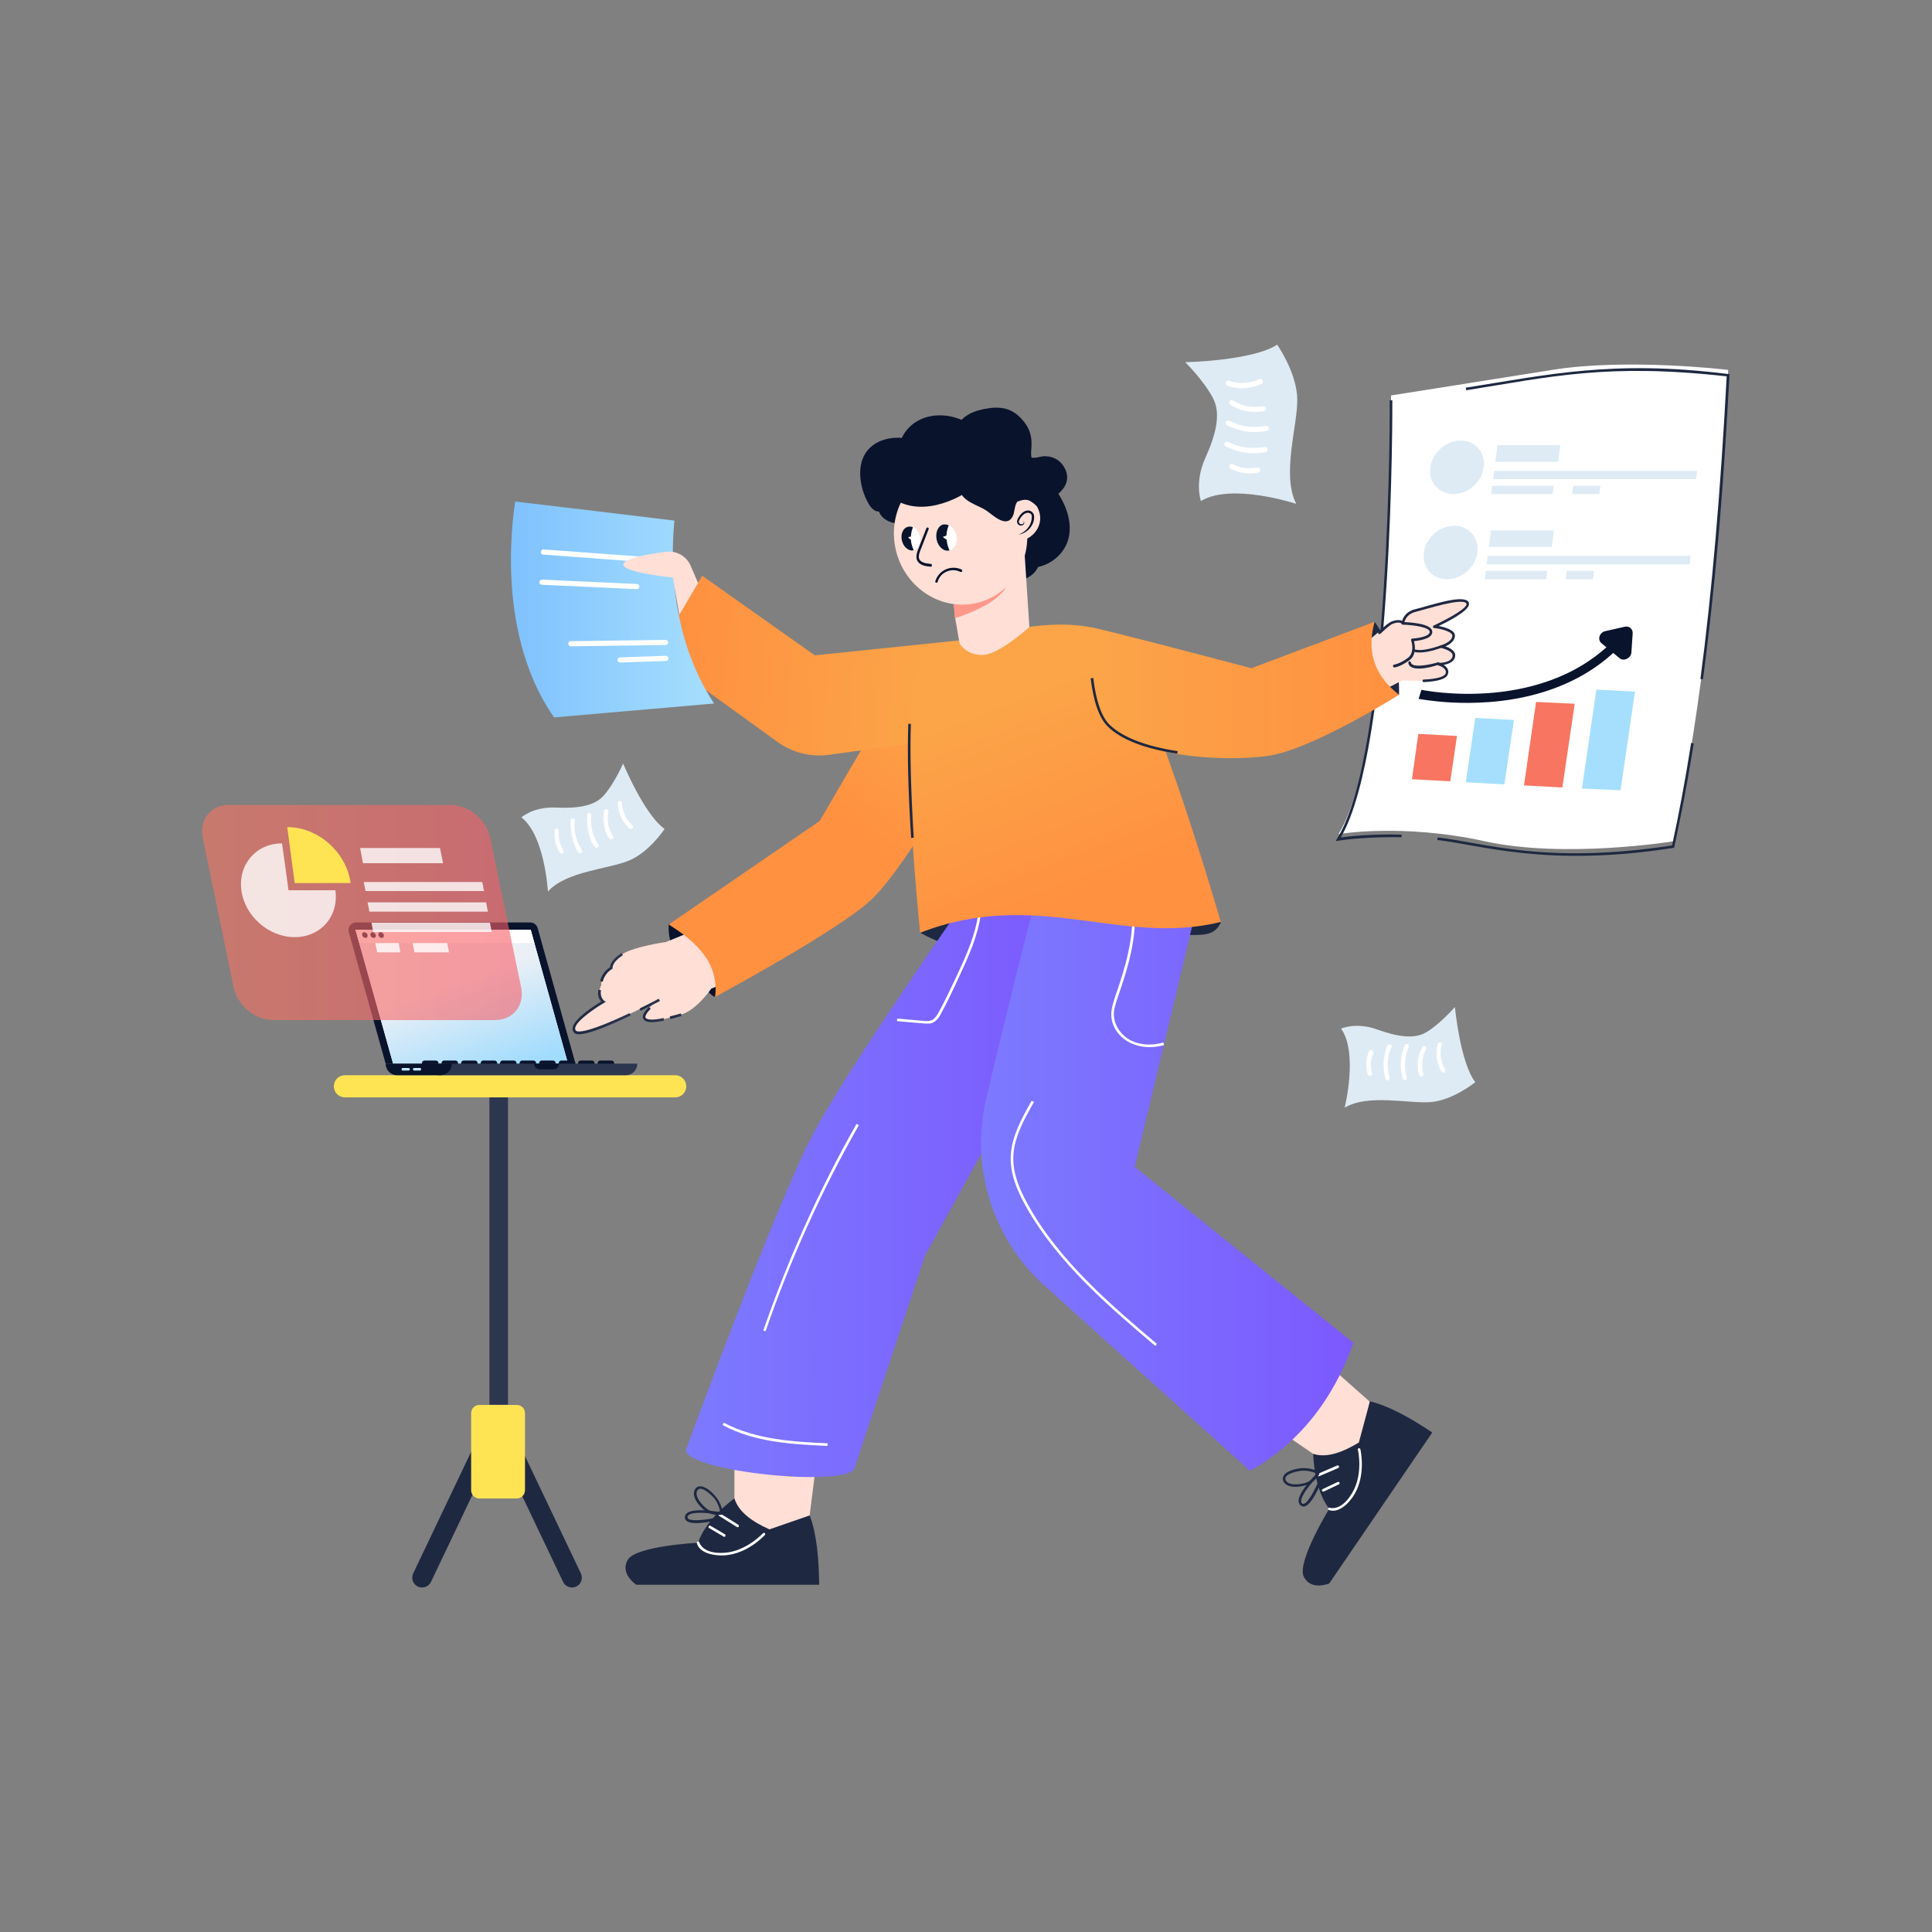 <svg xmlns="http://www.w3.org/2000/svg" enable-background="new 0 0 750 750" viewBox="0 0 750 750" id="businessman-doing-multitasking"><rect x="0" y="0" width="750" height="750" fill="#808080" stroke="none"/><path fill="#deebf4" d="M460.1,140.6c0,0,26-0.5,35.7-6.8c0,0,7.6,10.8,7.8,21.1c0.2,10.3-6.2,29.3-0.4,40.7       c0,0-25.1-8.3-37-1.1c0,0-2.6-7.2,1.7-16.7s6-17.2,3.1-23C467.5,147.9,460.1,140.6,460.1,140.6z"></path><path fill="#fff" d="M476.9 149.9c-.1 0-.1 0-.2-.1-.5-.1-.9-.6-.8-1.1 0-.6.5-1 1.1-.9.7.1 5.3 2.3 11.9-.6.5-.2 1.1 0 1.3.5.2.5 0 1.1-.5 1.3C485.5 150.9 481.2 151.3 476.9 149.9zM490.5 159.6c-5.3.9-9-.2-12.8-2.4-.5-.2-.7-.7-.5-1.2.2-.5.7-.8 1.3-.6.7.2 4.5 3.5 11.7 2.3.5-.1 1.1.3 1.2.8C491.4 159 491.1 159.5 490.5 159.6zM491.7 167.3c-6.6 1.1-10.6 0-15.2-2.1-.5-.1-.8-.7-.7-1.2.1-.5.7-.8 1.3-.7.8.2 5.5 3.5 14.3 2 .5-.1 1.1.3 1.2.8C492.6 166.7 492.2 167.3 491.7 167.3zM491.2 175.5c-6.8 1.2-10.6-.1-15.2-2.1-.5-.1-.8-.7-.7-1.2.1-.5.7-.8 1.3-.7.8.2 5.5 3.5 14.3 2 .5-.1 1.1.3 1.2.8C492.1 174.9 491.8 175.4 491.2 175.5zM488.3 183.5c-6 1-8.8-.9-10.5-1.5-.5-.2-.7-.7-.6-1.2.1-.5.7-.8 1.2-.7.6.2 3.7 2.4 9.6 1.4.5-.1 1.1.3 1.2.8C489.2 182.9 488.9 183.4 488.3 183.5zM670.9 143.6c0 0-39.1-4.7-68.4 0-29.2 4.7-62.5 9.9-62.5 9.9s.9 135.9-20.4 170.3c0 0 24.6-4.3 56.9 2.8 31 6.8 73.1 0 73.1 0C661.1 273.7 667.3 211.1 670.9 143.6z"></path><ellipse cx="563.1" cy="214.5" fill="#deebf4" rx="11.1" ry="9.7" transform="rotate(-43.156 563.099 214.458)"></ellipse><polygon fill="#deebf4" points="602.4 212.3 578 212.3 578.8 205.9 603.2 205.9"></polygon><polygon fill="#deebf4" points="655.9 219.1 577.1 219.1 577.5 215.8 656.3 215.8"></polygon><polygon fill="#deebf4" points="600.6 221.6 576.8 221.6 576.4 224.9 600.2 224.9"></polygon><polygon fill="#deebf4" points="608.2 221.6 607.8 224.9 618.4 224.9 618.8 221.6"></polygon><path fill="#1e2841" d="M661.1 263.7l-1-.1c4.5-34 7.8-72.5 10.2-117.5-46.5-5.2-68.5.2-101.1 5.4l-.2-1c31.8-5 57.1-10.9 101.9-5.3l.5.1C670.6 157.6 668.5 207.7 661.1 263.7zM558 326.1l.1-1c17.6 1.9 41.2 10.7 91 3.1 2.7-12.4 5.2-25.8 7.4-39.8l1 .2c-3.5 21.9-6.3 34.1-7.6 40.5C600.6 336.9 574.5 327.9 558 326.1zM518.5 326.5l.6-1c21-33.9 20.4-168.7 20.4-170.1l1 0c0 1.3.6 134.1-20 169.7 2.9-.4 11.5-1.4 23.6-1.1l0 1C536.2 324.9 526.4 325.2 518.5 326.5z"></path><ellipse cx="565.6" cy="181.4" fill="#deebf4" rx="11.1" ry="9.7" transform="rotate(-43.156 565.623 181.384)"></ellipse><polygon fill="#deebf4" points="604.9 179.3 580.5 179.3 581.3 172.8 605.7 172.8"></polygon><polygon fill="#deebf4" points="658.4 186 579.6 186 580.1 182.8 658.8 182.8"></polygon><polygon fill="#deebf4" points="603.2 188.6 579.3 188.6 578.9 191.8 602.7 191.8"></polygon><polygon fill="#deebf4" points="610.7 188.6 610.3 191.8 620.9 191.8 621.3 188.6"></polygon><polygon fill="#f87561" points="563 303.3 548.1 302.5 550.6 284.9 565.6 285.7"></polygon><polygon fill="#a6dffd" points="584 304.5 569 303.7 572.7 278.7 587.7 279.5"></polygon><polygon fill="#f87561" points="606.5 305.7 591.6 304.9 596.3 272.5 611.3 273.2"></polygon><polygon fill="#a6dffd" points="629.1 306.8 614.1 306.1 619.7 267.7 634.7 268.5"></polygon><path fill="#09132c" d="M563.4,272.7c-7.6-0.4-12.5-1.4-12.7-1.4l1.1-3.5c0.5,0.1,49.3,10.1,77.2-22l2.6,2.2       C611.3,271.4,580.6,273.6,563.4,272.7z"></path><path fill="#09132c" d="M628.7 255.5l-7-5.8c-1.7-1.4-.8-4.2 1.5-4.7l7.5-1.7c1.7-.4 3.2.8 3.1 2.6l-.5 7.5C633.1 255.5 630.3 256.9 628.7 255.5zM259.6 358.8c0 0-1.1 9.4 6.8 17.8 8 8.4 11.1 10.9 11.2 10.3.1-.6 5.7-12.6 5.7-12.6s-3.3-8.8-4-9.5c-.7-.8-6.6-3.9-6.9-3.9-.3 0-12.3-2.4-12.3-2.4"></path><path fill="#ffdfd6" d="M234.2,388.9c0,0-2.9-1.9-0.8-6.5c0,0-0.2-4.2,4-6.6c0,0-0.4-2.4,4.2-5.4c4.6-3,16.9-4.7,16.9-4.7      l13.5-5.5c3.8,7.7,8.3,17,7.5,22.2l-3.4,1.4c0,0-5.7,8.4-11.8,10.1c-6.1,1.7-12.8,3.5-14.2,1.4c-1.3-2,5.3-7,5.6-7.3      c-0.8,0.4-29.7,15.7-32.6,12.3C220.2,397,234.2,388.9,234.2,388.9z"></path><linearGradient id="a" x1="-5393.476" x2="-5385.124" y1="-4987.174" y2="-4987.174" gradientTransform="rotate(180 -2567.789 -2296.638)" gradientUnits="userSpaceOnUse"><stop offset="0" stop-color="#2c364f"></stop><stop offset=".993" stop-color="#1e2841"></stop></linearGradient><path fill="url(#a)" d="M253,396.8c-1.6,0-2.7-0.4-3.2-1.2c-0.7-1,0-2.6,2.1-4.7l0.7,0.7c-1.6,1.6-2.3,2.9-2,3.5       c0.4,0.6,2,1.2,7,0.1l0.2,1C255.9,396.6,254.2,396.8,253,396.8z"></path><linearGradient id="b" x1="-5400.11" x2="-5395.534" y1="-4987.837" y2="-4987.837" gradientTransform="rotate(180 -2567.789 -2296.638)" gradientUnits="userSpaceOnUse"><stop offset="0" stop-color="#2c364f"></stop><stop offset=".993" stop-color="#1e2841"></stop></linearGradient><path fill="url(#b)" d="M260.2,395.6l-0.2-1c1.5-0.4,3.1-0.8,4.3-1.2l0.3,1C263.3,394.8,261.7,395.2,260.2,395.6z"></path><linearGradient id="c" x1="-5377.463" x2="-5368.637" y1="-4968.878" y2="-4968.878" gradientTransform="rotate(180 -2567.789 -2296.638)" gradientUnits="userSpaceOnUse"><stop offset="0" stop-color="#2c364f"></stop><stop offset=".993" stop-color="#1e2841"></stop></linearGradient><path fill="url(#c)" d="M234,381.1l-1-0.2c0.3-1.6,1.3-3.8,3.8-5.4c0-0.8,0.6-3,4.5-5.5l0.5,0.8c-4.2,2.7-4,4.8-4,4.9l0,0.3       l-0.3,0.2C235.2,377.7,234.3,379.7,234,381.1z"></path><linearGradient id="d" x1="-5380.435" x2="-5357.857" y1="-4986.145" y2="-4986.145" gradientTransform="rotate(180 -2567.789 -2296.638)" gradientUnits="userSpaceOnUse"><stop offset="0" stop-color="#2c364f"></stop><stop offset=".993" stop-color="#1e2841"></stop></linearGradient><path fill="url(#d)" d="M224.7,401.5c-1.3,0-1.7-0.4-1.9-0.7c-0.5-0.5-0.6-1.2-0.5-1.9c0.6-3.5,8.7-8.7,11.1-10.1       c-0.7-0.7-1.6-2.2-1.1-4.6l1,0.2c-0.5,2.8,1.2,4,1.2,4.1l0.7,0.4l-0.7,0.4c-2.9,1.7-10.7,6.8-11.2,9.7c-0.1,0.4,0,0.8,0.3,1.1       c0.4,0.5,3.3,1.5,20.8-6.8l0.4,0.9C232.3,400.2,227.1,401.5,224.7,401.5z"></path><linearGradient id="e" x1="-5391.67" x2="-5383.831" y1="-4983.32" y2="-4983.32" gradientTransform="rotate(180 -2567.789 -2296.638)" gradientUnits="userSpaceOnUse"><stop offset="0" stop-color="#2c364f"></stop><stop offset=".993" stop-color="#1e2841"></stop></linearGradient><path fill="url(#e)" d="M248.7,392.4l-0.4-0.9c4.3-2.1,7.3-3.7,7.4-3.8l0.5,0.9C256.1,388.6,253,390.2,248.7,392.4z"></path><path fill="#ffdfd6" d="M285.1,581.7l0-27.5L318,559l-3.7,29.3c0,0-16.6,8.5-17.3,8.7s-11.1-8.3-11.1-8.3L285.1,581.7z"></path><path fill="#1e2841" d="M285.1,581.7c0,0-11,7.7-14.1,17.2c0,0-24.1,1.2-27.3,6.6c-3.2,5.4,3.3,9.7,3.3,9.7h71       c-0.1-10-1-20.2-3.7-26.9l-15.6,5.4C292.2,590.8,286.8,587.1,285.1,581.7z"></path><path fill="#fff" d="M270.5 599c-.1-.3.1-.5.4-.6.3-.1.5.1.6.4.1.2 1.3 4.5 9.6 4 8.5-.5 15-7.5 15.1-7.6.2-.2.5-.2.7 0 .2.2.2.5 0 .7-.3.3-6.8 7.4-15.8 7.9C277 604 271.5 602.9 270.5 599zM286.1 592.8l-6.9-4.3c-.2-.1-.3-.5-.2-.7.1-.2.5-.3.7-.2l6.9 4.3c.2.1.3.5.2.7C286.7 592.9 286.3 593 286.1 592.8zM280.9 596.5l-5.6-3.3c-.2-.1-.3-.4-.2-.7.1-.2.4-.3.7-.2l5.6 3.3c.2.1.3.4.2.7C281.5 596.6 281.2 596.7 280.9 596.5z"></path><path fill="#1e2841" d="M278.9,588.1c-1.4,0-3.7-0.3-5.6-1.9c-5.8-5.1-4.1-9-1.7-9.2c2.3-0.2,5,2.5,6,3.7c2.7,3,3,6.7,3,6.8        l-0.4,0.5C280.1,588,279.6,588.1,278.9,588.1z M270.7,578.6c-1.1,1.9,1,4.8,3.3,6.8c1.9,1.7,4.5,1.7,5.6,1.6        c-0.2-1-0.7-3.6-2.7-5.8C275.3,579.5,271.9,576.6,270.7,578.6z"></path><path fill="#1e2841" d="M265.9,588.7c0.5-3.6,10.1-2.3,13.7-1.7c0.3,0,0.5,0.3,0.4,0.6c0,0.3-0.3,0.5-0.5,0.4c0,0-0.1,0-0.1,0        c-4.7-0.8-10.3-1.2-12,0.1c-0.6,0.4-0.6,1.1-0.3,1.4c1.3,1.2,6.9,0.5,10.2-0.2c0.7-0.1,0.9,0.8,0.2,1        C273.8,591.2,265.3,592.5,265.9,588.7z"></path><path fill="#ffdfd6" d="M509.8,564.4l-22.7-15.5l22.5-24.4l22.1,19.6c0,0-2.3,18.6-2.6,19.3c-0.2,0.7-13.1,4.5-13.1,4.5       L509.8,564.4z"></path><path fill="#1e2841" d="M509.8,564.4c0,0,0.1,13.5,6.2,21.3c0,0-12.6,20.6-9.9,26.3s9.9,2.7,9.9,2.7l40-58.6       c-8.3-5.6-17.2-10.5-24.2-12.1l-4.3,16C521.3,563.7,515.2,566.1,509.8,564.4z"></path><path fill="#fff" d="M515.9 586.2c-.3-.1-.4-.4-.3-.6.1-.3.4-.4.6-.3l0 0c.2.1 4.5 1.4 8.7-5.7 4.4-7.4 2.3-16.7 2.2-16.8-.1-.3.1-.5.4-.6.3-.1.5.1.6.4.1.4 2.2 9.8-2.3 17.5C523.5 583.9 519.5 587.5 515.9 586.2zM511.9 573.1c-.5 0-.7-.7-.2-1l7.4-3.2c.3-.1.5 0 .7.3.1.3 0 .5-.3.7C511.7 573.2 512.1 573.1 511.9 573.1zM513.2 578.8c-.1-.3 0-.5.2-.7l5.9-2.8c.2-.1.5 0 .7.2.1.3 0 .5-.2.7l-5.9 2.8C513.6 579.1 513.3 579 513.2 578.8z"></path><path fill="#1e2841" d="M498.3,572.9c1.1-2,4.9-2.7,6.4-2.9c4.1-0.5,7.2,1.3,7.3,1.4l0.2,0.6c-0.1,0.1-1.7,3.7-5.4,4.6        C499.5,578.6,497.1,575.1,498.3,572.9z M504.8,571c-2.3,0.3-6.7,1.5-5.7,3.6c0.9,2,4.5,1.9,7.5,1.1c2.5-0.7,4-2.8,4.5-3.7        C509.3,571.2,507,570.7,504.8,571z"></path><path fill="#1e2841" d="M504.1,582.8c-0.1-3.1,4.8-8.5,7-10.7c0.5-0.5,1.2,0.2,0.8,0.6c0,0-0.1,0.1-0.1,0.1        c-3.1,3.2-6.8,7.8-6.7,10c0,0.8,0.6,1.1,1,1c1.7-0.4,4.3-5.4,5.6-8.5c0.1-0.3,0.4-0.4,0.7-0.3c0.3,0.1,0.4,0.4,0.3,0.7        c-0.3,0.9-3.5,8.5-6.3,9.1C505.3,585,504.2,584.1,504.1,582.8z"></path><linearGradient id="f" x1="365.56" x2="328.01" y1="272.786" y2="318.709" gradientUnits="userSpaceOnUse"><stop offset="0" stop-color="#fba548"></stop><stop offset=".993" stop-color="#ff9141"></stop></linearGradient><path fill="url(#f)" d="M358.3,258.4c-10.8,8.2-25.8,36.1-40.1,60.3l-58.6,40.2c11.2,7,19.6,15.3,18,28.1c0,0,48.2-25.9,60.8-37.9       c14.6-13.9,42.5-64.4,42.5-64.4L358.3,258.4z"></path><path fill="#1e2841" d="M357.3,362.1c0,0,27.5,16.9,64.8,6.2c37.3-10.8,46.9,0,51.9-10.3L407,334.8l-39.3,5.6L357.3,362.1z"></path><linearGradient id="g" x1="266.329" x2="417.53" y1="455.24" y2="455.24" gradientUnits="userSpaceOnUse"><stop offset="0" stop-color="#7c7aff"></stop><stop offset=".996" stop-color="#7c59fe"></stop></linearGradient><path fill="url(#g)" d="M331.9,569.4l27.2-82.1l58.4-105.6c0,0-2.3-45.7-5-44.5c-2.7,1.2-39.3,14.6-39.3,14.6       c-1.2,1.6-45.7,65.4-57.9,89c-15.1,29.2-49,122-49,122C265.8,571.3,331.3,578,331.9,569.4z"></path><path fill="#fff" d="M348.2,396.4l0.1-1l10.1,0.9c3.1,0.3,4.2-0.1,6.1-3.5c2.5-4.6,4.8-9.5,7-14.2c3.6-7.7,7.2-15.7,8.3-24.2        l1,0.1c-1.1,8.7-4.8,16.8-8.4,24.5c-2.2,4.8-4.5,9.7-7,14.3c-0.8,1.6-1.8,3.1-3.5,3.8C360.4,397.6,359.8,397.4,348.2,396.4z"></path><linearGradient id="h" x1="380.824" x2="525.32" y1="459.013" y2="459.013" gradientUnits="userSpaceOnUse"><stop offset="0" stop-color="#7c7aff"></stop><stop offset=".996" stop-color="#7c59fe"></stop></linearGradient><path fill="url(#h)" d="M403,347c-1,0.2-11.7,44-20.1,79.2c-6.4,26.7,2.3,54.7,22.7,73l79.7,71.8c18.7-10.7,32.1-27.2,40.1-49.7       L440.5,453l23.9-100.2L403,347z"></path><path fill="#fff" d="M431.4,393.8c0-2.4,0.8-4.7,1.5-6.9c3.9-11.2,7.5-23,6.5-34.8l1-0.1c1.1,12-2.6,24-6.5,35.2        c-0.7,2.2-1.5,4.3-1.5,6.6c0,4,2.7,8.1,6.6,10.1c3.6,1.8,8,2.1,12.6,0.8l0.3,1C440.3,408.9,431.4,401.9,431.4,393.8z"></path><linearGradient id="i" x1="363.52" x2="263.868" y1="263.401" y2="256.068" gradientUnits="userSpaceOnUse"><stop offset="0" stop-color="#fba548"></stop><stop offset=".993" stop-color="#ff9141"></stop></linearGradient><path fill="url(#i)" d="M372.4,248.6l-56.1,5.8l-43.7-30.9l-18.1,30.3l47.3,34.2c5.8,4.2,13,6,20.1,5l57.5-7.8"></path><linearGradient id="j" x1="383.098" x2="413.798" y1="270.467" y2="349.88" gradientUnits="userSpaceOnUse"><stop offset="0" stop-color="#fba548"></stop><stop offset=".993" stop-color="#ff9141"></stop></linearGradient><path fill="url(#j)" d="M429.1,245.3c-20.2-8.7-67,4.4-72.9,15.6c-8,15.3,1,101.2,1,101.2c45.3-17.6,78.1,5.4,116.7-4.2       C474,358,443.1,251.3,429.1,245.3z"></path><path fill="#1e2841" d="M533.7,241.4c0,0,6.5,9.7,8.1,15.1c1.6,5.4,1.3,13.2,1.3,13.2l-12.3-1l-3.5-15.5L533.7,241.4z"></path><path fill="#ffdfd6" d="M540.6,241.6c3.3-1.2,4,0.3,4,0.3s0.3-3.9,4.9-5s18.2-5.7,20.1-3.1c2,2.6-12.8,9.3-12.8,9.3       s7.8,0.9,7.5,3.7c-0.3,2.8-4.8,4-4.8,4s4.8,1,4.9,3.3c0.1,3.7-6,3.5-6,3.5s4,1.1,3.3,3.8c-1.1,3.9-17.3,2.7-17.3,2.7l-10.8,5.6       l-6.2-17.5C527.4,252.3,537.3,242.8,540.6,241.6z"></path><path fill="#1e2841" d="M541.2,258c0,0,2-0.2,5.2-2.5c3.1-2.2,1.4-6.9,1.4-6.9c-0.1-0.3,0.1-0.7,0.4-0.7c1.9-0.1,7-0.8,6.8-2.7        c-0.2-1.7-6.2-2.6-10.4-2.7c-0.6,0-0.7-1,0-1c1.8,0,11.1,0.4,11.4,3.6c0.3,2.7-4.4,3.5-7.1,3.8c0.4,1.5,1.1,5.4-1.9,7.5        c-3.5,2.5-5.6,2.7-5.7,2.7C540.6,259.1,540.6,258.1,541.2,258z"></path><path fill="#1e2841" d="M535.1,246c-0.2-0.2-0.2-0.5,0-0.7c2.5-2.4,4.2-3.7,5.3-4.1c2-0.7,3.2-0.5,3.9-0.2        c0.4-1.3,1.6-3.7,5.1-4.5c5.4-1.3,18.4-5.9,20.6-2.9c0.2,0.2,0.1,0.5-0.1,0.7c-0.2,0.2-0.5,0.1-0.7-0.1        c-1.7-2.2-15.6,2.3-19.6,3.3c-4.2,1-4.5,4.5-4.5,4.5c0,0.5-0.7,0.6-0.9,0.2l0,0c0,0-0.7-1.1-3.4-0.1c-0.7,0.2-2,1.1-4.9,3.9        C535.7,246.2,535.3,246.2,535.1,246z"></path><path fill="#1e2841" d="M552.7,264.8c-0.6,0-0.7-1,0-1c5-0.2,8.1-1.1,8.5-2.4c0.5-1.6-1.4-2.7-2.9-3.1c-0.6-0.2-0.4-1,0.1-1        c2.2,0.1,5.6-0.6,5.5-3c-0.1-1.5-3.3-2.5-4.5-2.8c-0.5-0.1-0.5-0.8,0-1c0,0,4.2-1.2,4.4-3.6c0.2-1.7-4.7-2.9-7.1-3.1        c-0.5-0.1-0.6-0.7-0.1-1c4.6-2.1,12.1-6.1,12.7-8.1c0.1-0.2,0-0.3-0.1-0.4c-0.2-0.2-0.1-0.5,0.1-0.7c0.5-0.4,1.2,0.4,0.9,1.3        c-0.7,2.6-8.3,6.5-11.7,8.1c2.4,0.5,6.6,1.6,6.3,4c-0.2,2-2.2,3.3-3.7,3.9c1.5,0.5,3.7,1.6,3.8,3.3c0.1,2.4-2.1,3.5-4.5,3.9        c1.3,0.8,2.2,2,1.7,3.5C561.6,263.5,558.5,264.5,552.7,264.8C552.7,264.8,552.7,264.8,552.7,264.8z"></path><path fill="#1e2841" d="M551.1 253.3c-.9 0-1.8-.1-2.5-.4-.3-.1-.4-.4-.3-.6.1-.3.4-.4.6-.3 3.4 1.3 10.4-1.5 10.5-1.5.3-.1.5 0 .6.3.1.3 0 .5-.3.6C559.5 251.5 554.8 253.3 551.1 253.3zM546.7 257.3c0-.3.2-.5.4-.6.3 0 .5.2.6.4.3 2.5 8.1.8 10.5 0 .3-.1.5.1.6.3.1.3-.1.5-.3.6C555.1 259.3 547.2 261 546.7 257.3z"></path><linearGradient id="k" x1="423.082" x2="543.147" y1="267.915" y2="267.915" gradientUnits="userSpaceOnUse"><stop offset="0" stop-color="#fba548"></stop><stop offset=".176" stop-color="#fca147"></stop><stop offset=".993" stop-color="#ff9141"></stop></linearGradient><path fill="url(#k)" d="M423.2,243.5c0.5-0.5,62.6,15.9,62.6,15.9l47.8-18c-3.4,12.5,0.7,21.5,9.5,28.3c0,0-32.6,20.6-50,23.6      c-12.2,2.1-48.4,2.2-62.8-11.6C421.4,273.1,423.2,243.5,423.2,243.5z"></path><path fill="#1e2841" d="M457 292.6c-12.7-2-21.8-5.5-26.9-10.5-3.3-3.2-5.6-9.5-6.7-18.8l1-.1c1.1 9 3.2 15.1 6.4 18.2 5 4.8 13.9 8.3 26.4 10.2L457 292.6zM353.7 325.3c-1.2-18.4-1.5-33.3-1.1-44.3l1 0c-.4 11 0 25.9 1.1 44.2L353.7 325.3z"></path><path fill="#fff" d="M321.2 561.3c-13.2-.6-28.1-1.3-40.7-8.1l.5-.9c12.4 6.6 27.2 7.4 40.3 8L321.2 561.3zM297.2 516.8l-.9-.3c9.6-27.7 21.7-54.7 36.2-80.2l.9.5C318.9 462.3 306.7 489.2 297.2 516.8zM448.5 522.5c-17.8-15.1-37.9-32.2-50.2-54.1-9.4-16.8-6.9-25.3 2.2-41.1l.9.5c-9 15.5-11.4 23.7-2.2 40.1 12.1 21.7 32.2 38.8 49.9 53.8L448.5 522.5z"></path><path fill="#1e2841" d="M203.2 564l22.3 46.8c.9 1.9.1 4.2-1.8 5.1-1.9.9-4.2.1-5.1-1.8l-22.3-46.8c-.9-1.9-.1-4.2 1.8-5.1 1-.5 2-.5 2.9-.1C202 562.3 202.8 563 203.2 564zM182.7 564l-22.3 46.8c-.9 1.9-.1 4.2 1.8 5.1 1.9.9 4.2.1 5.1-1.8l22.3-46.8c.9-1.9.1-4.2-1.8-5.1-1-.5-2-.5-2.9-.1C183.9 562.3 183.1 563 182.7 564z"></path><path fill="#fee453" d="M203.8,548.6v29.9c0,1.8-1.5,3.2-3.2,3.2h-14.5c-1.8,0-3.2-1.4-3.2-3.2v-29.9c0-1.8,1.4-3.2,3.2-3.2h14.5      C202.4,545.4,203.8,546.8,203.8,548.6z"></path><rect width="7.2" height="120.3" x="190" y="425" fill="#2c364f"></rect><path fill="#fee453" d="M266.4,421.7c0,2.4-1.9,4.3-4.3,4.3H133.9c-2.4,0-4.3-1.9-4.3-4.3c0-2.4,1.9-4.3,4.3-4.3h128.2      C264.5,417.4,266.4,419.3,266.4,421.7z"></path><g><path fill="#09132c" d="M223.4,412.9h-73.7l-14.3-51.1c-0.5-1.9,0.9-3.7,2.8-3.7h67.7c1.3,0,2.4,0.9,2.8,2.1      C208.7,360.3,223.3,412.4,223.4,412.9z"></path><polygon fill="#fff" points="220.5 412.9 206 360.9 138 360.9 152.6 412.9"></polygon><linearGradient id="l" x1="177.096" x2="190.27" y1="380.811" y2="417.615" gradientUnits="userSpaceOnUse"><stop offset="0" stop-color="#ebf0f6"></stop><stop offset=".993" stop-color="#a2dcfd"></stop></linearGradient><polygon fill="url(#l)" points="220.5 412.9 206 360.9 138 360.9 152.6 412.9"></polygon><path fill="#09132c" d="M169.2 415.2h-4.4c-.5 0-1-.4-1-1v-1.5c0-.5.4-1 1-1h4.4c.5 0 1 .4 1 1v1.5C170.2 414.8 169.8 415.2 169.2 415.2zM176.8 415.2h-4.4c-.5 0-1-.4-1-1v-1.5c0-.5.4-1 1-1h4.4c.5 0 1 .4 1 1v1.5C177.8 414.8 177.4 415.2 176.8 415.2zM184.4 415.2H180c-.5 0-1-.4-1-1v-1.5c0-.5.4-1 1-1h4.4c.5 0 1 .4 1 1v1.5C185.4 414.8 184.9 415.2 184.4 415.2zM192 415.2h-4.4c-.5 0-1-.4-1-1v-1.5c0-.5.4-1 1-1h4.4c.5 0 1 .4 1 1v1.5C192.9 414.8 192.5 415.2 192 415.2zM199.5 415.2h-4.4c-.5 0-1-.4-1-1v-1.5c0-.5.4-1 1-1h4.4c.5 0 1 .4 1 1v1.5C200.5 414.8 200.1 415.2 199.5 415.2zM207.1 415.2h-4.4c-.5 0-1-.4-1-1v-1.5c0-.5.4-1 1-1h4.4c.5 0 1 .4 1 1v1.5C208.1 414.8 207.7 415.2 207.1 415.2zM214.7 415.2h-4.4c-.5 0-1-.4-1-1v-1.5c0-.5.4-1 1-1h4.4c.5 0 1 .4 1 1v1.5C215.7 414.8 215.2 415.2 214.7 415.2zM222.3 415.2h-4.4c-.5 0-1-.4-1-1v-1.5c0-.5.4-1 1-1h4.4c.5 0 1 .4 1 1v1.5C223.3 414.8 222.8 415.2 222.3 415.2zM229.8 415.2h-4.4c-.5 0-1-.4-1-1v-1.5c0-.5.4-1 1-1h4.4c.5 0 1 .4 1 1v1.5C230.8 414.8 230.4 415.2 229.8 415.2zM237.4 415.2H233c-.5 0-1-.4-1-1v-1.5c0-.5.4-1 1-1h4.4c.5 0 1 .4 1 1v1.5C238.4 414.8 238 415.2 237.4 415.2z"></path><path fill="#2c364f" d="M166.2,412.9c0,1.2,0.5,2.4,1.3,3.2c0.8,0.8,1.9,1.3,3.2,1.3h72.2c2.5,0,4.5-2,4.5-4.5H166.2z"></path><path fill="#09132c" d="M149.7,412.9c0,1.2,0.5,2.4,1.3,3.2c0.8,0.8,1.9,1.3,3.2,1.3h16.7c2.5,0,4.5-2,4.5-4.5H149.7z"></path><polygon fill="#fff" points="207.4 366.1 139.5 366.1 138 360.9 206 360.9"></polygon><path fill="#09132c" d="M207.3,412.9c0,1.2,1,2.2,2.2,2.2h5.3c1.2,0,2.2-1,2.2-2.2H207.3z"></path><linearGradient id="m" x1="-1833.805" x2="-1833.904" y1="414.406" y2="415.676" gradientTransform="matrix(-1 0 0 1 -1671.921 0)" gradientUnits="userSpaceOnUse"><stop offset="0" stop-color="#ebf0f6"></stop><stop offset=".993" stop-color="#a2dcfd"></stop></linearGradient><path fill="url(#m)" d="M160.8,415.6h2.2c0.3,0,0.5-0.2,0.5-0.5l0,0c0-0.3-0.2-0.5-0.5-0.5h-2.2c-0.3,0-0.5,0.2-0.5,0.5l0,0      C160.3,415.3,160.5,415.6,160.8,415.6z"></path><linearGradient id="n" x1="-1829.361" x2="-1829.46" y1="414.406" y2="415.676" gradientTransform="matrix(-1 0 0 1 -1671.921 0)" gradientUnits="userSpaceOnUse"><stop offset="0" stop-color="#ebf0f6"></stop><stop offset=".993" stop-color="#a2dcfd"></stop></linearGradient><path fill="url(#n)" d="M156.4,415.6h2.2c0.3,0,0.5-0.2,0.5-0.5l0,0c0-0.3-0.2-0.5-0.5-0.5h-2.2c-0.5,0-0.6,0.6-0.5,0.5      C155.8,415.3,156.1,415.6,156.4,415.6z"></path></g><path fill="#09132c" d="M142.7 363c.1.6-.2 1.1-.8 1.1-.6 0-1.2-.5-1.3-1.1-.1-.6.2-1.1.8-1.1C142 361.9 142.6 362.4 142.7 363zM145.9 363c.1.6-.2 1.1-.8 1.1-.6 0-1.2-.5-1.3-1.1-.1-.6.2-1.1.8-1.1C145.1 361.9 145.7 362.4 145.9 363zM149 363c.1.6-.2 1.1-.8 1.1-.6 0-1.2-.5-1.3-1.1-.1-.6.2-1.1.8-1.1C148.3 361.9 148.9 362.4 149 363z"></path><g opacity=".6"><linearGradient id="o" x1="78.57" x2="202.539" y1="354.279" y2="354.279" gradientUnits="userSpaceOnUse"><stop offset="0" stop-color="#f87561"></stop><stop offset=".993" stop-color="#f95d68"></stop></linearGradient><path fill="url(#o)" d="M192.2,396h-86.2c-7,0-13.8-5.7-15.3-12.7l-12-58.1c-1.4-7,3.1-12.7,10.1-12.7H175c7,0,13.8,5.7,15.3,12.7      l12,58.1C203.7,390.3,199.2,396,192.2,396z"></path></g><path fill="#fee453" d="M136.1,342.8L136.1,342.8l-21.7,0l-2.9-21.7C123.4,321,134.5,330.8,136.1,342.8z"></path><g opacity=".8"><path fill="#fff" d="M130.2,345.6c1.4,10.1-5.7,18.2-15.8,18.2c-10.1,0-19.4-8.2-20.7-18.2s5.7-18.2,15.8-18.2l2.5,18.2H130.2z"></path></g><g opacity=".8"><polygon fill="#fff" points="172 335.1 140.9 335.1 139.8 329.2 170.8 329.2"></polygon></g><g opacity=".8"><polygon fill="#fff" points="187.9 345.9 141.9 345.9 141.2 342.4 187.2 342.4"></polygon></g><g opacity=".8"><polygon fill="#fff" points="189.4 353.9 143.4 353.9 142.7 350.3 188.7 350.3"></polygon></g><g opacity=".8"><polygon fill="#fff" points="190.9 361.8 144.9 361.8 144.2 358.2 190.2 358.2"></polygon></g><g opacity=".8"><polygon fill="#fff" points="154.8 366.1 145.7 366.1 146.4 369.7 155.4 369.7"></polygon></g><g opacity=".8"><polygon fill="#fff" points="160.2 366.1 160.9 369.7 174.3 369.7 173.6 366.1"></polygon></g><path fill="#09132c" d="M414.6,209.7c-1.6,5.2-6.2,9.2-11.6,10.4c-0.5,1-1.2,2-2,2.7c-1.9,1.7-4.4,2.6-6.8,3.2     c-1.5,0.4-3.1,0.6-4.7,0.3c-1.5-0.3-3-1.3-3.5-2.8c-19.4-32.8-9.6-43.2,20.7-38.1c2.5,3.6,5.1,7.3,6.8,11.3     C415.2,200.9,415.9,205.4,414.6,209.7z"></path><g><path fill="#ffdfd6" d="M397.6,212.6l2,30.8c0,0-11.2,10.2-17.5,10.8c-6.7,0.6-9.6-4.4-9.6-4.4l-1.7-9.9l-0.8-9.1l-0.5-5.6      L397.6,212.6z"></path></g><path fill="#ff988b" d="M390.7,227.7c-4,7.6-20,12.3-20,12.3l-0.8-9.1l4.6-1.5C374.6,229.4,394.8,220.1,390.7,227.7z"></path><g><path fill="#09132c" d="M352,170.3c-5.8-1.2-12.5,0.5-15.8,5.3c-3.8,5.5-2.4,14,0.9,19.8c0.7,1.3,1.7,2.5,3,3       c2.6,0.9,5.4-1.5,5.8-4.3c-1.2-0.9-3.1-0.6-4,0.5c-1,1.1-1.1,2.8-0.6,4.2c1.3,3.4,6.9,6,13.1,3.4c3.2-1.3,5.8-3.7,8.1-6.4"></path><ellipse cx="372.9" cy="207.7" fill="#ffdfd6" rx="25.8" ry="27.1" transform="rotate(-15.006 372.921 207.696)"></ellipse><path fill="#ffdfd6" d="M393.7,209.8c5.3,1.3,12.2-4.7,9.5-11.8c-0.6-1.6-1.6-3-3.3-3.7c-1.7-0.6-4.2-0.3-5.8,1.2l1.3,3.3       c1.6-0.4,1.3,1.2,0.5,1.3l-0.5-1.3c-2.1,0.6-5,3.5-5.2,6.3C390,207.3,391.5,209.2,393.7,209.8z"></path><path fill="#09132c" d="M393.1,200.5c-2.5,4.7-7.8-0.7-10.2-2.3c-3.5-2.3-9-3.3-10.4-7.9c-0.4-1.3-0.1-2.8,0.9-3.7       c2-1.8,5.1,0.5,3.2,3.1c-0.6,0.8-1.4,1.4-2.2,1.9c-5.2,3.1-11.7,5.4-17.9,5.1c-4.3-0.2-8.7-1.8-11.8-4.9       c-1.3-1.3-2.5-2.9-2.8-4.8c-0.4-2.7,1.1-5.4,3.3-6.9c2.2-1.5,5-1.9,7.7-1.7c2.8,0.2,3.6,1.6,3.5,2.7c-0.4,2.8-6.7,2.7-7.5-4.2       c-0.7-5.5,2.7-11.1,7.7-13.7c4.9-2.6,11-2.5,16.2-0.4c1.7,0.7,3.6,2.1,3.4,3.9c-0.1,1.2-1.2,2.1-2.4,2.1       c-1.5,0-3.2-1.7-1.7-4.2c2.1-3.6,6.4-5.2,10.4-5.9c5.8-1.1,10.4-0.4,14.5,4.4c5,5.7,3,11.2,3.3,13.5c0.1,1.2,0,1.1,1.2,1.1       c1.3,0,2.7-0.6,4.1-0.6c3.6,0,6.5,1.9,8,5.2c4,9.1-11.2,14.1-11.2,14.1c-2.2-2.1-4.7-3.5-7.1-2       C393.7,195.7,394,198.9,393.1,200.5z"></path><path fill="#fff" d="M363.6,209.5c0.6,2.8,2.8,4.7,4.9,4.2l0.1,0c2.1-0.5,3.2-3.1,2.6-5.9c-0.4-1.9-1.5-3.3-2.8-4        c-0.7-0.3-1.4-0.4-2.1-0.3C364.2,204,363,206.7,363.6,209.5z"></path><path fill="#09132c" d="M363.6,209.5c0.6,2.8,2.8,4.7,4.9,4.2l0.1,0c-0.6-1.3-1-2.8-1.1-4.2c-0.4-0.2-0.8-0.5-1.2-0.8        c-0.2-0.2-0.3-0.4,0-0.4c0.4-0.1,0.7-0.2,1.1-0.4c0.1-1.4,0.4-2.8,0.9-4c-0.7-0.3-1.4-0.4-2.1-0.3        C364.2,204,363,206.7,363.6,209.5z"></path><path fill="#fff" d="M350.1,209.8c0.6,2.5,2.6,4.3,4.5,3.8l0.1,0c1.9-0.5,2.9-2.8,2.4-5.4c-0.4-1.7-1.4-3-2.6-3.6        c-0.6-0.3-1.3-0.4-1.9-0.2C350.6,204.9,349.5,207.3,350.1,209.8z"></path><path fill="#09132c" d="M350.1 209.8c.6 2.5 2.6 4.3 4.5 3.8l.1 0c-.6-1.3-1-2.7-1.1-4.1-.3-.2-.6-.4-.8-.6-.2-.2-.3-.4 0-.4.3-.1.5-.2.8-.2.1-1.2.3-2.5.8-3.6-.6-.3-1.2-.4-1.9-.2C350.6 204.9 349.5 207.3 350.1 209.8zM361.3 220c-1-.1-2.1-.2-3.1-.6-2.7-1.1-2.9-3.2-1.9-5.8l3.3-8.5c.1-.3.4-.4.6-.3.3.1.4.4.3.6l-3.3 8.5c-.8 2.1-.9 3.6 1.3 4.5.9.3 1.8.4 2.8.5C362 219 361.9 220 361.3 220zM363.4 226.2c-.3-.1-.4-.4-.3-.6 1.3-4.3 6.2-6.4 10.2-4.5.2.1.3.4.2.7-.1.2-.4.3-.7.2-3.5-1.7-7.7.1-8.8 3.8C364 226.1 363.7 226.3 363.4 226.2z"></path><path fill="#ffdfd6" d="M395.4,198.7l0.5,1.3C396.7,199.9,397,198.3,395.4,198.7z"></path><path fill="#09132c" d="M395.4,207.5c2.7-0.9,4.8-3.3,5.1-6.1c0.1-0.9,0.1-1.8-0.6-2.1c-1.6-0.9-3.2,0.8-4,2.2      c-1.2,1.8,0.7,2.5,1.4,1.7c0.3-0.3,0.2-1-0.4-0.9c0.6-0.2,0.9,0.6,0.6,1.1c-0.9,1.4-3.7,0.3-2.3-2.2c0.7-1.3,1.9-2.8,3.5-3      c1.2-0.2,2.5,0.6,2.7,1.9C401.9,203.5,398.9,207.1,395.4,207.5L395.4,207.5z"></path></g><g><linearGradient id="p" x1="-5479.31" x2="-5400.396" y1="236.583" y2="236.583" gradientTransform="matrix(-1 0 0 1 -5202.06 0)" gradientUnits="userSpaceOnUse"><stop offset="0" stop-color="#a6dffd"></stop><stop offset="1" stop-color="#7fc1fe"></stop></linearGradient><path fill="url(#p)" d="M215.1,278.5c20.7-1.8,41.4-3.6,62.1-5.4c-12-18.2-18-42.9-15.4-71c-20.6-2.5-41.2-5-61.8-7.4       C200.2,194.6,190.7,243.6,215.1,278.5z"></path><path fill="#fff" d="M247.7 218l-36.8-2.7c-.6 0-1-.5-.9-1.1s.5-1 1.1-.9l36.8 2.7c.6 0 1 .5.9 1.1C248.7 217.6 248.3 218.1 247.7 218zM247.2 228.7l-36.8-1.7c-.6 0-1-.5-1-1 0-.6.5-1 1-1l36.8 1.7c.6 0 1 .5 1 1C248.2 228.3 247.7 228.7 247.2 228.7zM221.6 250.9c-.5 0-1-.4-1-1 0-.6.4-1 1-1l36.8-.5c.5 0 1 .4 1 1 0 .6-.4 1-1 1L221.6 250.9C221.6 250.9 221.6 250.9 221.6 250.9zM239.7 256.2c0-.6.4-1 1-1 23.6-.8 16.4-.6 17.8-.6.5 0 1 .4 1 1 0 .6-.4 1-1 1l-17.8.6C240.3 257.2 239.7 256.8 239.7 256.2z"></path></g><path fill="#ffdfd6" d="M271,226.3l-2.9-6.7c-1.6-3.7-5.5-5.9-9.4-5.4c-6.3,0.8-14.9,2.2-16.5,4.4c-2.5,3.5,19,5.6,19,5.6l2.5,14.5     L271,226.3z"></path><g><path fill="#deebf4" d="M241.9,296.4c0,0,8.2,19.8,16.1,25.4c0,0-6,9.1-13.9,12.3c-7.9,3.3-24.4,4.1-31.4,12       c0,0-1.2-21.8-10.3-28.8c0,0,4.7-4.2,13.3-3.8s15-0.6,18.6-4.6C238.5,304.2,241.9,296.4,241.9,296.4z"></path><path fill="#fff" d="M239.8 311.9c-.1-.4.2-.8.6-1 .4-.1.9.1 1 .6.2.6-.2 4.8 4.1 8.9.3.3.3.8 0 1.2-.3.3-.8.3-1.2 0C241.3 318.7 240.1 315.8 239.8 311.9zM236.6 325.6c-1.4-1.5-2.9-5.8-2.1-10.7 0-.4.4-.8.8-.8.5 0 .8.3.9.8 0 .6-1.4 4.6 1.8 9.7.2.4.1.9-.3 1.1C237.3 326 236.8 325.9 236.6 325.6zM231 328.9c-2.4-2.6-3.3-8.3-3.1-12.5 0-.5.3-.8.7-.9.5 0 .9.3.9.8.1.7-1.1 5.3 2.8 11.6.2.4.1.9-.3 1.1C231.7 329.2 231.2 329.1 231 328.9zM224.6 331c-1.3-1.4-3.3-6.1-3.1-12.5 0-.5.3-.8.7-.9.5-.1.9.3.9.8.1.7-1.1 5.3 2.8 11.6.2.4.1.9-.3 1.1C225.3 331.3 224.8 331.2 224.6 331zM217.5 331.2c-2.5-2.7-2.2-8.6-2.2-8.7 0-.4.3-.8.7-.8.5 0 .9.3.9.7.1.5-.7 3.5 1.8 7.8.2.4.1.9-.3 1.1C218.2 331.5 217.8 331.4 217.5 331.2z"></path></g><g><path fill="#deebf4" d="M564.8,390.9c0,0,2,21.5,7.9,29.2c0,0-8.5,6.9-17,7.7c-8.5,0.8-24.6-3.3-33.7,2.2c0,0,5.3-21.3-1.4-30.7      c0,0,5.8-2.6,13.9,0.3c8.1,2.9,14.6,3.9,19.2,1.1C559.1,397.5,564.8,390.9,564.8,390.9z"></path><path fill="#fff" d="M559.2 415.3c-1.6-3.2-2-6.5-1.1-9.8 0-.1 0-.1 0-.2 0-.4.4-.7.8-.7.5 0 .8.4.8.8 0 .1 0 .2-.1.5-.8 3.1-.3 6.3 1.4 9.3.2.4.1.9-.3 1.1-.4.2-.9.1-1.1-.3C559.5 415.7 559.3 415.5 559.2 415.3zM551 417.5c0 0 0-.1-.1-.2-1-3.8-.6-7.4 1.1-10.6 0-.1.1-.1.1-.1.1-.4.6-.6 1-.5.4.1.7.6.6 1 0 .1-.1.2-.2.4-1.5 2.8-1.8 6-1 9.4.1.4-.2.9-.6 1C551.5 418 551.1 417.8 551 417.5zM544.6 418.9c0-.1 0-.1-.1-.2-1.1-4.6-.9-8.8.7-12.6 0-.1.1-.2.1-.2.1-.5.5-.7 1-.6.5.1.7.6.6 1 0 .1-.1.2-.2.5-1.5 3.4-1.7 7.3-.6 11.5.1.4-.2.9-.6 1C545.2 419.5 544.8 419.3 544.6 418.9zM537.9 419c0-.1 0-.1-.1-.2-1.1-4.6-.9-8.8.7-12.6 0-.1.1-.2.1-.2.1-.5.5-.7 1-.6.5.1.7.6.6 1 0 .1-.1.2-.2.5-1.5 3.4-1.7 7.3-.6 11.5.1.4-.2.9-.6 1C538.4 419.6 538 419.4 537.9 419zM531 417.2c0-.1 0-.1-.1-.2-.8-3.2-.6-6.1.5-8.7l0-.1c.1-.4.5-.7 1-.6.5.1.7.5.7 1 0 .1-.1.2-.1.4-1 2.3-1.1 4.9-.4 7.7.1.4-.2.9-.6 1C531.6 417.7 531.2 417.5 531 417.2z"></path></g></svg>